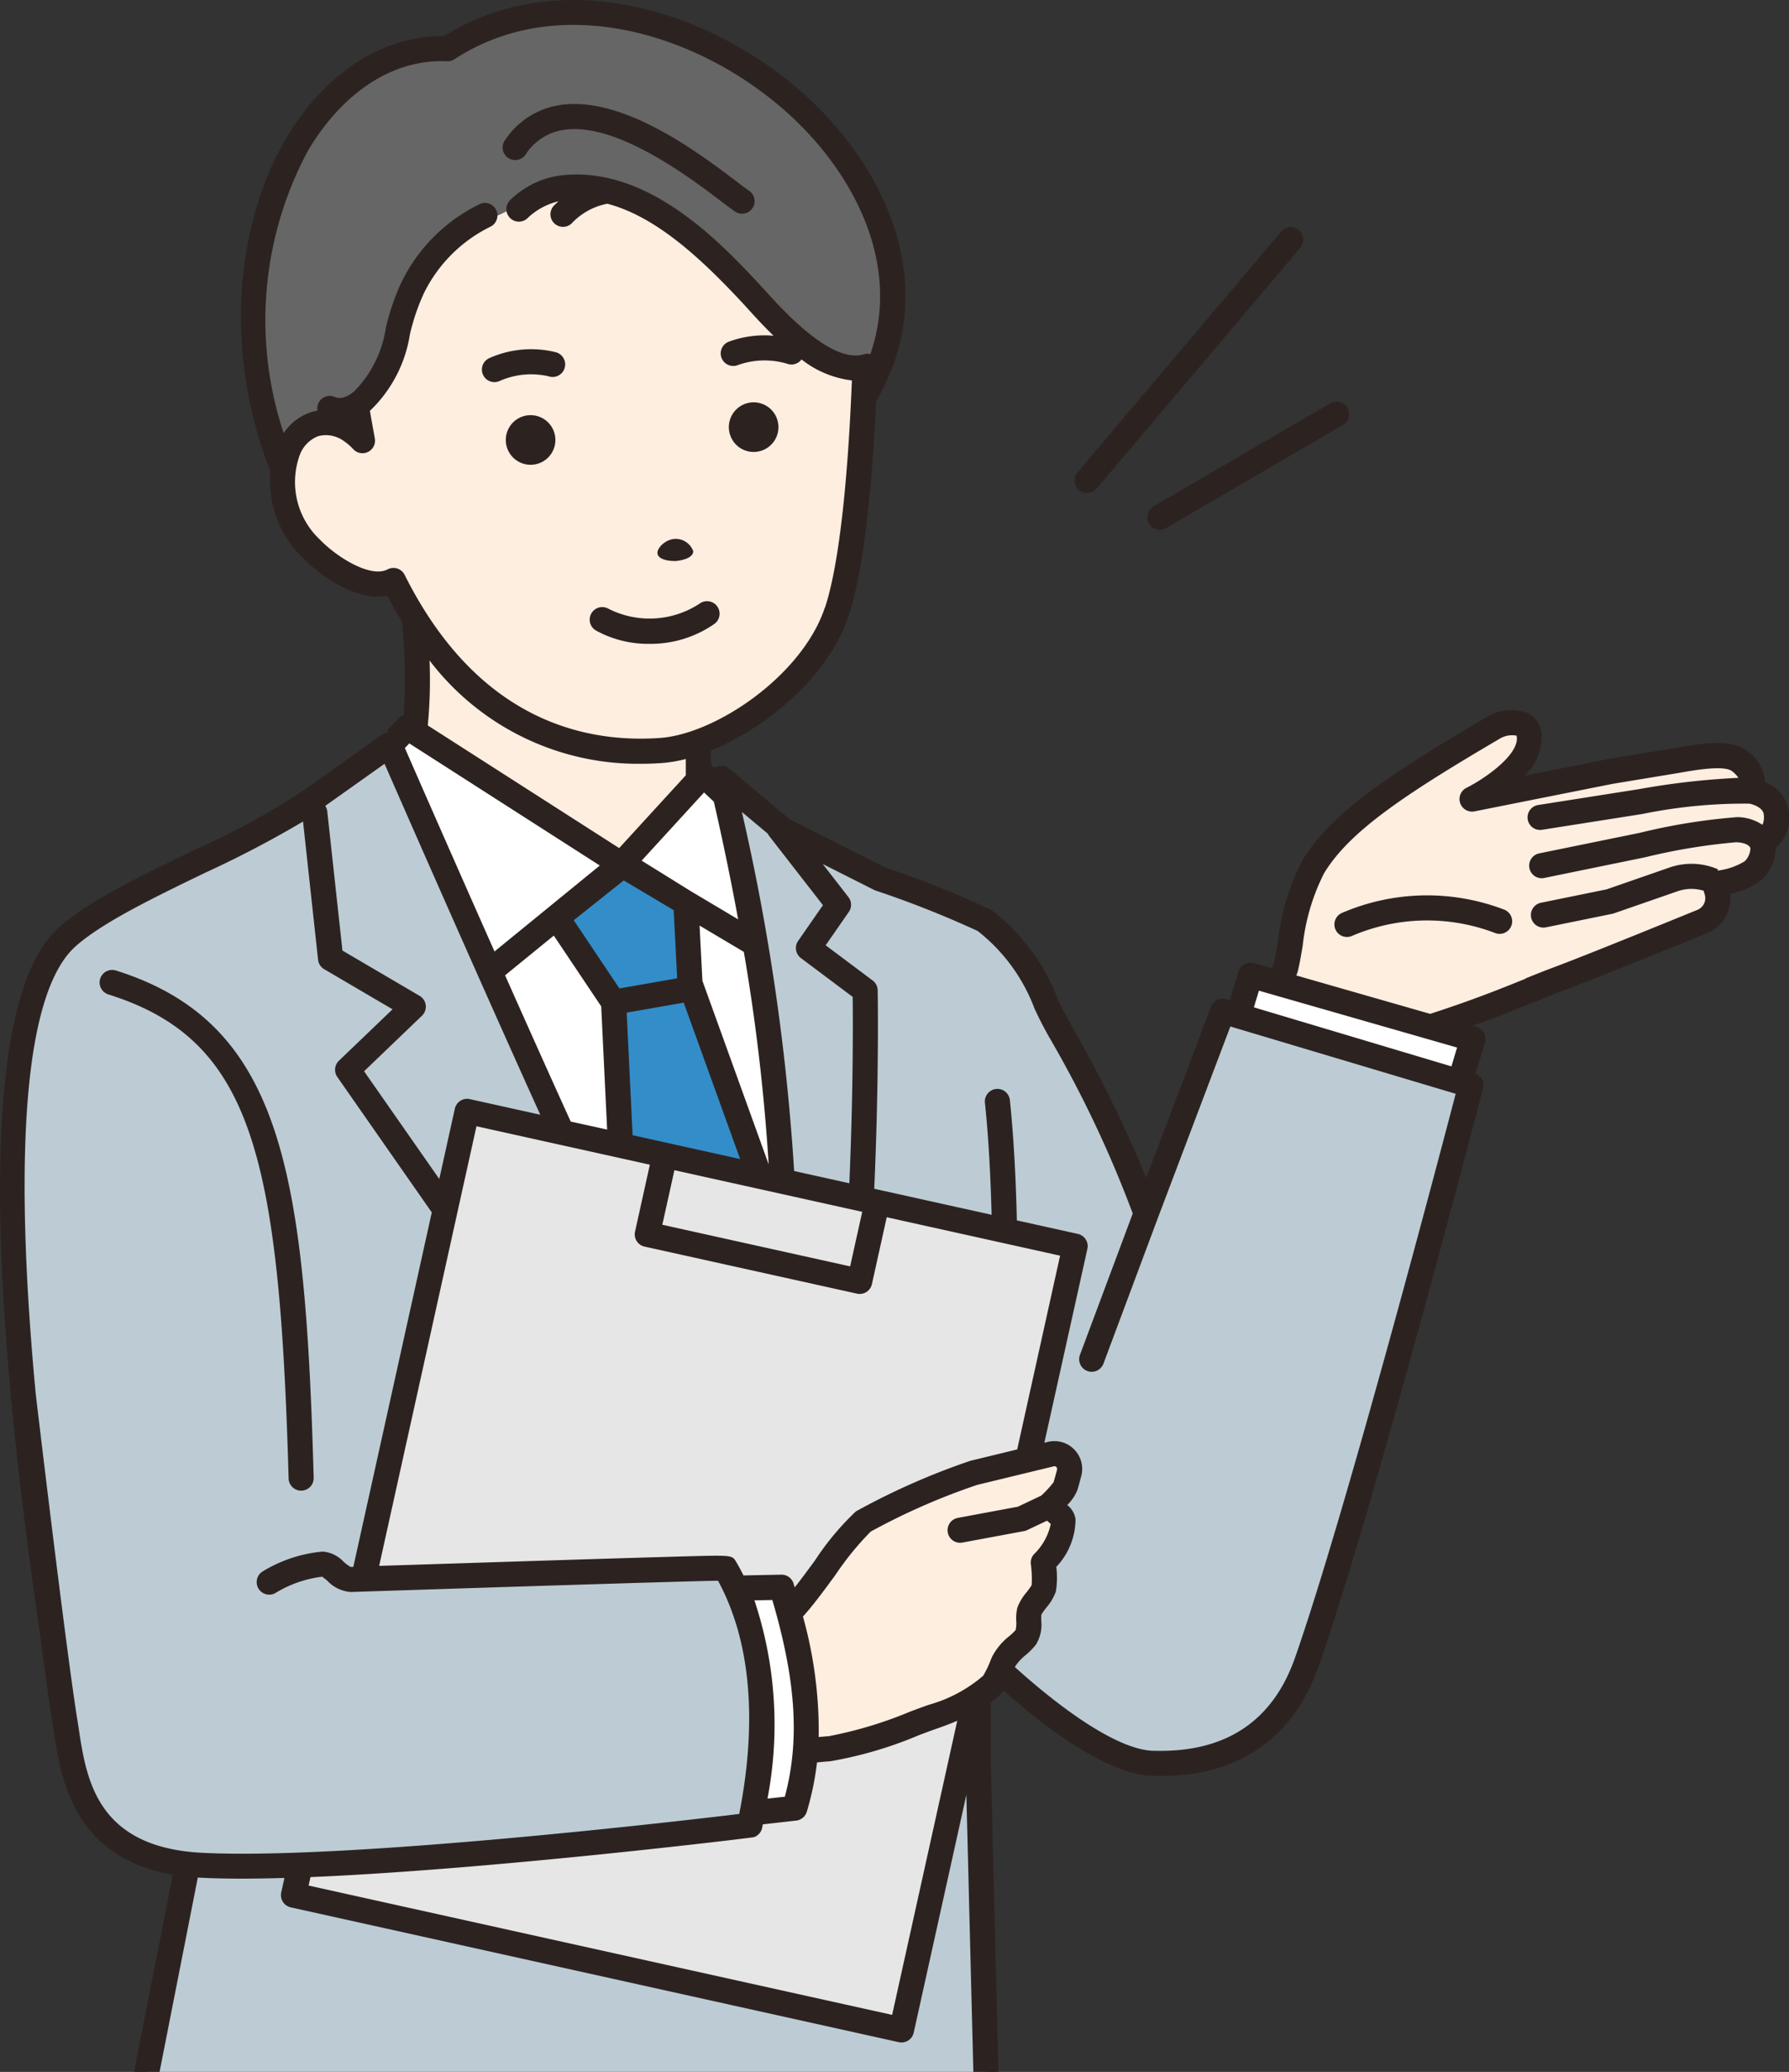 <svg xmlns="http://www.w3.org/2000/svg" xmlns:xlink="http://www.w3.org/1999/xlink" width="95.155" height="110.146" viewBox="0 0 95.155 110.146"><rect x="0" y="0" width="95.155" height="110.146" fill="#333333" stroke="none"/><defs><clipPath id="a"><rect width="95.155" height="110.146" transform="translate(0)" fill="none"/></clipPath></defs><g transform="translate(0)" clip-path="url(#a)"><path d="M364.332,292.472s-6.576-12.7-8.626-17.084c-3.935-8.412-10.857-24.258-11.265-25.193l.917-.968.383.245,10.995,7.042,4.1-4.475.271-.3,1.158,1.092c3.223,14.059,4.085,25.7,2.069,39.637" transform="translate(-323.693 -210.563)" fill="#fff"/><path d="M355.5,332.158s-4.615-8.915-7.318-14.384l-.687-14.245-3.012-4.495,3.558-2.835,3.3,2.048.22,4.276,5.006,13.856a99.217,99.217,0,0,1-1.066,15.778" transform="translate(-314.863 -250.249)" fill="#338dc9"/><path d="M109.663,289.779h0c-.979-10.476-1.055-21.317,2.325-24.368,2.751-2.483,10.2-5.084,13.128-7.359l4.04-2.87.019.044c.408.935,7.331,16.782,11.265,25.193.332.711.784,1.641,1.307,2.7,2.7,5.469,7.318,14.384,7.318,14.384a99.225,99.225,0,0,0,1.066-15.778A112.182,112.182,0,0,0,147,257.866c-.068-.3-.131-.589-.2-.888l3.257,2.728,5.165,2.6s4.648,1.64,5.562,2.213a10.029,10.029,0,0,1,3.288,4.444c.359.942,3.57,5.993,5.317,11.149l4.079-10.767.825.246,11.786,3.52.584.175s-5.785,22.28-8.726,30.662c-1.737,4.948-5.78,5.459-8.186,5.384-3.527-.11-9.3-6.077-9.3-6.077l.016,6.262.4,16.221H116.235l2.172-11.042c-5.773-.633-6.105-4.991-6.508-7.456-.161-.985-.392-2.663-.645-4.6-.56-3.762-1.161-8.277-1.59-12.863h0" transform="translate(-108.427 -215.595)" fill="#bdccd4"/><path d="M269.187,418.158c.612-3.19,1-7.91-.877-11.953-.166-.359-.348-.712-.552-1.059-.025-.042-12.3.349-19.246.574l5.506-24.859,32.34,7.163-9.229,41.668-32.34-7.164.355-1.6c9.64-.358,23.889-2.1,23.91-2.111q.068-.316.133-.658" transform="translate(-229.178 -321.777)" fill="#e6e6e6"/><path d="M336.953,543.967l2.44-.048c.143.465.273.921.4,1.372a21.321,21.321,0,0,1,.865,7.34,14.67,14.67,0,0,1-.567,3.036l-2.256.254c.612-3.19,1-7.91-.877-11.953" transform="translate(-297.822 -459.54)" fill="#fff"/><path d="M246.634,506.633c1.116-1.068,3.049-4.21,3.952-4.867a37.819,37.819,0,0,1,5.872-2.585l4.061-.984a.812.812,0,0,1,1.015.984c-.08.307-.156.584-.2.732a5.159,5.159,0,0,1-.9,1.039s.754.493.786.765c.122,1.042-1.056,2.237-1.056,2.237a6.142,6.142,0,0,1,.028,1.361c-.1.346-.661.872-.765,1.216s.074,1.031-.184,1.383-.983.809-1.2,1.323a6.445,6.445,0,0,1-.549,1.141,8.128,8.128,0,0,1-3.186,1.763c-1.128.386-4.127,1.628-5.515,1.71-.145.009-.6.048-1.287.121a21.33,21.33,0,0,0-.865-7.34" transform="translate(-204.668 -420.882)" fill="#fdeee0"/><path d="M109.063,334.2l1.474.423,8.085,2.318,2.266.65-.687,2.285-11.786-3.52Z" transform="translate(-42.552 -282.351)" fill="#fff"/><path d="M4.685,260.6c.338-1.356.441-3.688,1.472-5.395,1.358-2.248,4.106-4.178,9.528-7.359.647-.38,1.86-.587,1.961.387C17.831,250,14.6,251.6,14.6,251.6l7.362-1.465,3.5-.577c1.618-.289,2.806-.423,3.385.044a1.5,1.5,0,0,1,.648,1.6c.876.192,1.216.7,1.275,1.076a1.4,1.4,0,0,1-.767,1.621,1.473,1.473,0,0,1-.428,1.5,4.674,4.674,0,0,1-2.068.712l.117.409a1.336,1.336,0,0,1-.788,1.608s-5.73,2.347-7.665,3.065c-1.531.569-3.382,1.437-6.793,2.531L4.3,261.4a7.091,7.091,0,0,0,.386-.8" transform="translate(63.686 -209.13)" fill="#fdeee0"/><path d="M316.853,79.216a4.364,4.364,0,0,1,.258-.984,2.14,2.14,0,0,1,3.367-1.084,3.55,3.55,0,0,1,.6.522c-.114-.638-.23-1.289-.344-1.93a2.731,2.731,0,0,0,.316-.171c1.814-1.14,1.692-4.042,2.694-6.026a12.248,12.248,0,0,1,3.818-3.891.289.289,0,0,0,.051.086c.449.446,2.245-1.282,4.465-1.5,4.042-.406,7.279,2.908,9.665,5.62.983,1.117,4.023,4.416,5.886,3.929a.757.757,0,0,0,.172-.07c-.017.507-.039,1.07-.067,1.669-.168,3.665-.554,8.731-1.43,11.379-1.022,3.087-4.384,5.87-7.37,6.934v2.021l-4.1,4.475-10.995-7.042a28.96,28.96,0,0,0-.022-6.1c-.378-.6-.743-1.247-1.093-1.946-1.391.73-3.512-.807-4.387-1.707a5.032,5.032,0,0,1-1.488-4.179" transform="translate(-301.795 -54.24)" fill="#fdeee0"/><path d="M339.641,23.186c-1.864.487-4.9-2.812-5.886-3.929-2.386-2.712-5.622-6.026-9.665-5.62-2.22.223-4.016,1.95-4.465,1.5a.292.292,0,0,1-.051-.086,12.248,12.248,0,0,0-3.818,3.891c-1,1.984-.88,4.885-2.694,6.026a2.71,2.71,0,0,1-.316.171c.114.641.23,1.293.344,1.93a3.557,3.557,0,0,0-.6-.522,2.14,2.14,0,0,0-3.367,1.084,4.372,4.372,0,0,0-.258.984c-4.583-11.694,1.475-22.735,8.751-22.381,10.916-7.134,29.093,7.011,22.132,18.546h0c.027-.6.049-1.162.067-1.669a.756.756,0,0,1-.172.07" transform="translate(-293.805 -3.643)" fill="#666"/><path d="M95.312,307.764a11.452,11.452,0,0,1,8.628-.179.667.667,0,1,1-.477,1.246,10.117,10.117,0,0,0-7.624.158.667.667,0,0,1-.528-1.225" transform="translate(-23.938 -259.229)" fill="#2c2321"/><path d="M506.691,332.412c8.871,2.786,10.059,10.737,10.519,26.966a.667.667,0,0,1-.648.686h-.019a.667.667,0,0,1-.667-.648c-.488-17.2-1.942-23.331-9.585-25.731a.667.667,0,1,1,.4-1.273" transform="translate(-500.525 -280.818)" fill="#2c2321"/><path d="M.573,74.261a.677.677,0,0,1,0-.1C-.493,62.643-.295,52.4,3.114,49.32c1.547-1.4,4.431-2.789,7.219-4.136A38.775,38.775,0,0,0,16.3,41.912l4.04-2.87a.662.662,0,0,1,.308-.115c-.02-.033-.037-.07-.058-.1l.589-.622a.663.663,0,0,1,.29-.179,30.642,30.642,0,0,0-.094-4.994c-.265-.429-.523-.879-.775-1.355-1.671.319-3.639-1.135-4.534-2.056a5.714,5.714,0,0,1-1.689-4.553c-2.773-7.214-1.459-13.85.862-17.747,2.058-3.457,5.173-5.458,8.384-5.4C29.969-2.072,38.292.668,43.285,5.485c3.9,3.764,6.8,9.887,3.318,15.841-.173,3.687-.566,8.707-1.459,11.4-1.048,3.164-4.3,5.947-7.336,7.178v.74a.66.66,0,0,1,.061.047l.139.131s.007-.007.011-.009a.667.667,0,0,1,.778.056L42,43.55,47.053,46.1a55.421,55.421,0,0,1,5.655,2.262,10.6,10.6,0,0,1,3.557,4.772c.083.217.426.839.824,1.559a69.033,69.033,0,0,1,3.879,7.92l3.446-9.1a.668.668,0,0,1,.815-.4l.187.056.457-1.518A.667.667,0,0,1,66.7,51.2l.947.271c.041-.084.072-.149.088-.188.085-.349.159-.788.237-1.252a12.185,12.185,0,0,1,1.306-4.3c1.474-2.44,4.444-4.47,9.762-7.589a2.484,2.484,0,0,1,2.218-.237A1.373,1.373,0,0,1,82,39.033a2.893,2.893,0,0,1-.9,2.2l4.446-.885,3.5-.576c1.715-.306,3.093-.487,3.921.182a2.214,2.214,0,0,1,.929,1.641,1.954,1.954,0,0,1,1.234,1.449,2.135,2.135,0,0,1-.683,2.037,2.4,2.4,0,0,1-.71,1.663,3.8,3.8,0,0,1-1.708.765,2,2,0,0,1-1.24,2.1c-.234.1-5.762,2.359-7.685,3.073-.445.166-.916.356-1.46.576-.884.358-1.951.789-3.325,1.277l.21.06a.667.667,0,0,1,.455.833l-.5,1.651a.665.665,0,0,1,.4.785c-.058.223-5.826,22.4-8.743,30.715-1.386,3.951-4.443,5.969-8.836,5.83-2.492-.078-5.868-2.707-7.929-4.54-.008.011-.015.024-.022.034a3.23,3.23,0,0,1-.658.616l.009,3.392.4,16.221a.667.667,0,0,1-.65.684.677.677,0,0,1-.683-.65L51.4,95.415l-2.8,12.643a.666.666,0,0,1-.8.507L15.467,101.4a.667.667,0,0,1-.507-.8l.169-.765c-.81.024-1.582.037-2.3.037-.784,0-1.508-.016-2.156-.049-.052,0-.1-.008-.152-.011L8.462,110.274a.667.667,0,0,1-.654.538.684.684,0,0,1-.13-.013.667.667,0,0,1-.526-.783L9.189,99.664c-5.29-.925-5.944-5.127-6.307-7.473-.023-.151-.046-.3-.069-.437-.163-1-.4-2.721-.659-4.7C1.54,82.905,1,78.649.607,74.545l-.034-.284M17.3,42.842a.66.66,0,0,1,.107.291l.807,7.4,4.107,2.409A.667.667,0,0,1,22.442,54L19.365,56.95l4,5.727.828-3.738a.668.668,0,0,1,.8-.507l3.743.829c-3.31-7.316-7.15-16.07-8.282-18.656ZM40.821,95.617l.924-.1c.8-3,.594-6.176-.667-10.458l-.951.019a20.872,20.872,0,0,1,.694,10.543M39.155,83.031c.139.237.268.478.391.721l2.012-.04a.668.668,0,0,1,.651.471c.021.07.04.137.061.206.355-.451.739-.972,1.083-1.441a14.306,14.306,0,0,1,2.173-2.6,37.438,37.438,0,0,1,6.041-2.674.627.627,0,0,1,.067-.02l2.47-.6,2.281-10.3-9.221-2.043-.787,3.554a.667.667,0,0,1-.8.507l-11.292-2.5a.667.667,0,0,1-.507-.8l.787-3.555-9.222-2.043-5.176,23.37c3.251-.1,7.408-.238,10.949-.347,2.069-.064,3.926-.119,5.268-.156,2.559-.07,2.559-.07,2.767.285M35.871,62.21l-.643,2.9,9.99,2.213.643-2.9Zm2.1-19.588-.523-.493-3.319,3.624,2.612,1.622,2.52,1.5c-.371-2.026-.8-4.106-1.291-6.254m-16.2-3.1-.234.247c.605,1.384,2.537,5.795,4.767,10.814l5.6-4.569ZM32.293,60.05,31.977,53.5l-2.521-3.762-2.591,2.112c1.154,2.592,2.362,5.29,3.491,7.775Zm3.216.712h0l3.857.854-3-8.313-3.033.53.314,6.515ZM33.176,46.805l-2.658,2.118,2.429,3.624,3.071-.537-.186-3.624Zm6.389,3.8-2.356-1.4.151,2.934L40.885,61.9a105.547,105.547,0,0,0-1.32-11.289m4.312-18.3c.922-2.785,1.289-8.431,1.434-12.087a5.352,5.352,0,0,1-2.679-1.115.665.665,0,0,1-.734.238,4.19,4.19,0,0,0-2.672.069.667.667,0,0,1-.463-1.251,5.5,5.5,0,0,1,2.382-.316c-.547-.528-1.02-1.05-1.384-1.451-.114-.125-.214-.236-.3-.328-2.207-2.363-4.577-4.559-7.159-5.24a3.51,3.51,0,0,0-1.889,1.039.667.667,0,1,1-.935-.952c.073-.071.149-.143.228-.215a3.55,3.55,0,0,0-1.673.921.667.667,0,1,1-.868-1.013,4.7,4.7,0,0,1,2.8-1.3c4.59-.448,8.412,3.646,10.467,5.846.089.1.194.211.313.342.956,1.054,3.5,3.855,5.2,3.338a.662.662,0,0,1,.348-.008c1.626-4.7-.808-9.365-3.937-12.385-4.659-4.5-12.4-7.071-18.184-3.293a.674.674,0,0,1-.4.108C20.956,3.127,18.263,4.851,16.387,8a19.034,19.034,0,0,0-1.3,15.023,2.834,2.834,0,0,1,1.442-1.107,2.528,2.528,0,0,1,.355-.084.667.667,0,0,1,.927-.726c.285.126.63.026,1.026-.3a6.026,6.026,0,0,0,1.681-3.366A12.47,12.47,0,0,1,21.355,15a8.991,8.991,0,0,1,4.216-4.176.667.667,0,0,1,.5,1.235,7.734,7.734,0,0,0-3.53,3.542,11.3,11.3,0,0,0-.741,2.186,7.122,7.122,0,0,1-2.126,4.055c.081.456.168.941.262,1.468a.667.667,0,0,1-1.139.578,2.841,2.841,0,0,0-.482-.423,1.626,1.626,0,0,0-1.386-.279,1.7,1.7,0,0,0-1,1.047,4.2,4.2,0,0,0,1.087,4.455c.936.963,2.708,2.049,3.6,1.581a.667.667,0,0,1,.907.292c3.844,7.682,9.5,8.956,13.573,8.671,3-.21,7.589-3.346,8.774-6.925M35.2,40.565c-.367.026-.746.04-1.135.04a13.941,13.941,0,0,1-11.218-5.493,25.278,25.278,0,0,1-.093,3.454l10.179,6.52,3.544-3.87V40.35a7.278,7.278,0,0,1-1.278.215m7.044,21.689,2.933.65c.214-4.951.19-8.8.176-9.908L42.6,50.934a.667.667,0,0,1-.148-.914l1.319-1.9-2.854-3.671a.661.661,0,0,1-.077-.127l-1.38-1.156a117.216,117.216,0,0,1,2.779,19.086m24.454-8.7L77.2,56.69l.3-1L66.96,52.666Zm14.44-1.533c.554-.224,1.033-.418,1.5-.59,1.9-.707,7.587-3.034,7.649-3.059a.667.667,0,0,0,.395-.8l-.063-.217a2.237,2.237,0,0,0-1.383.027l-3.386,1.175a.666.666,0,0,1-.085.024l-3.522.718a.667.667,0,1,1-.266-1.307l3.478-.709,3.344-1.16a3.565,3.565,0,0,1,2.585.092h0l-.03.07a3.557,3.557,0,0,0,1.455-.5,1.031,1.031,0,0,0,.3-.7v0c-.032-.077-.172-.283-.756-.308a32.015,32.015,0,0,0-4.845.8l-5.37,1.1a.667.667,0,0,1-.267-1.307l5.355-1.094a32.065,32.065,0,0,1,5.184-.834,2.451,2.451,0,0,1,1.34.41,1.027,1.027,0,0,0,.058-.6c-.021-.139-.205-.405-.759-.527l-.013,0-.013,0a27.072,27.072,0,0,0-5.663.551l-5.342.84a.684.684,0,0,1-.1.008.667.667,0,0,1-.1-1.326l5.332-.838a40.323,40.323,0,0,1,5.32-.606,1.447,1.447,0,0,0-.337-.352c-.421-.34-2.06-.047-2.857.095l-3.482.573-7.362,1.466a.667.667,0,0,1-.428-1.251c.918-.458,2.781-1.72,2.679-2.7a.657.657,0,0,0-.014-.075,1.3,1.3,0,0,0-.947.194c-5.124,3.006-7.968,4.933-9.295,7.129a11.172,11.172,0,0,0-1.132,3.834c-.084.5-.163.973-.263,1.377a1.48,1.48,0,0,1-.08.215l7.122,2.042c2.281-.738,3.85-1.373,5.073-1.869M61.342,93.073c3.814.121,6.344-1.543,7.536-4.939,2.624-7.477,7.588-26.318,8.548-29.986L65.442,54.57,61.583,64.757h0l-2.891,7.736a.667.667,0,0,1-1.25-.467l2.807-7.513a60.973,60.973,0,0,0-4.328-9.175,19.443,19.443,0,0,1-.9-1.729A9.446,9.446,0,0,0,52,49.492a53.471,53.471,0,0,0-5.43-2.149.682.682,0,0,1-.078-.033l-2.73-1.376,1.365,1.756a.667.667,0,0,1,.021.79l-1.232,1.773,2.5,1.872a.667.667,0,0,1,.267.52c0,.093.085,4.541-.183,10.552l.305.068h0l5.937,1.315c-.053-2.073-.161-4.086-.354-5.957a.667.667,0,1,1,1.327-.137c.207,2.007.319,4.168.37,6.392l3.244.719a.667.667,0,0,1,.507.8L55.548,76.7l.133-.032a1.479,1.479,0,0,1,1.831,1.8c-.1.374-.168.626-.216.771a2.428,2.428,0,0,1-.531.771,1.179,1.179,0,0,1,.442.747A3.706,3.706,0,0,1,56.182,83.3a4.473,4.473,0,0,1-.023,1.312,2.679,2.679,0,0,1-.5.845,3.5,3.5,0,0,0-.268.378,2.421,2.421,0,0,0-.008.317,2.031,2.031,0,0,1-.279,1.275,3.875,3.875,0,0,1-.539.551,2.6,2.6,0,0,0-.584.638l0,.008c2.079,1.88,5.3,4.388,7.363,4.453m-7.667-6.09a3.9,3.9,0,0,0,.345-.332,1.9,1.9,0,0,0,.031-.486,2.372,2.372,0,0,1,.062-.71,2.737,2.737,0,0,1,.487-.811,3.668,3.668,0,0,0,.272-.383,5.893,5.893,0,0,0-.046-1.114.67.67,0,0,1,.186-.544,3.139,3.139,0,0,0,.874-1.588,2.342,2.342,0,0,0-.2-.175l-1.057.5a.675.675,0,0,1-.164.053l-3.277.609a.667.667,0,0,1-.244-1.312l3.192-.594,1.242-.589a5.468,5.468,0,0,0,.659-.716c.029-.093.084-.281.184-.666a.145.145,0,0,0-.181-.176l-.032.009-4.028.976a35.144,35.144,0,0,0-5.671,2.485,15.685,15.685,0,0,0-1.882,2.313c-.616.839-1.206,1.64-1.721,2.2a22.674,22.674,0,0,1,.838,6.408c.27-.025.453-.04.534-.045a21.84,21.84,0,0,0,4.343-1.312c.4-.149.743-.277,1-.363a7.556,7.556,0,0,0,2.871-1.537,5.3,5.3,0,0,0,.4-.835l.067-.161a3.355,3.355,0,0,1,.921-1.111m-37.268,13.26,31.038,6.875,3.463-15.634c-.419.178-.8.316-1.057.405-.244.083-.576.208-.961.351a21.33,21.33,0,0,1-4.73,1.394c-.09.005-.338.026-.711.063a15.318,15.318,0,0,1-.543,2.62.667.667,0,0,1-.564.472l-1.773.2c-.013.063-.026.127-.039.189a.667.667,0,0,1-.443.494c-.078.026-13.912,1.715-23.579,2.121ZM4.2,91.987c.406,2.626.963,6.222,6.539,6.511,7.606.392,25.477-1.69,28.579-2.064.71-3.585,1.017-8.455-1.128-12.4-1.617.029-8.576.241-19.535.6a1.9,1.9,0,0,1-1.242-.594,3.345,3.345,0,0,0-.277-.219,6.21,6.21,0,0,0-2.462.852.667.667,0,0,1-.709-1.13,7.4,7.4,0,0,1,3.2-1.058,1.694,1.694,0,0,1,1.108.538,2.377,2.377,0,0,0,.369.277l.15,0,4.174-18.846-5.025-7.2a.667.667,0,0,1,.085-.863l2.853-2.734-3.635-2.132a.666.666,0,0,1-.326-.5l-.8-7.351a56.032,56.032,0,0,1-5.205,2.723c-2.7,1.306-5.5,2.657-6.906,3.925C1.364,52.7.665,60.961,1.9,74.1v0c.016.137,1.63,13.754,2.231,17.435.023.143.047.293.07.447" transform="translate(0 0)" fill="#2c2321"/><path d="M347.729,137.874a1.319,1.319,0,1,1-1.241,1.392,1.318,1.318,0,0,1,1.241-1.392" transform="translate(-307.719 -116.483)" fill="#2c2321"/><path d="M424.207,142.275a1.319,1.319,0,1,1-1.241,1.392,1.319,1.319,0,0,1,1.241-1.392" transform="translate(-396.061 -120.202)" fill="#2c2321"/><path d="M376.687,185.847c-.443.009-.965-.1-.978-.424-.015-.26.392-.709.906-.752h.007a.994.994,0,0,1,.987.643c.023.327-.478.491-.922.533" transform="translate(-340.74 -156.022)" fill="#2c2321"/><path d="M423.22,121.128a4.13,4.13,0,0,0-2.661.238.667.667,0,1,1-.547-1.217,5.462,5.462,0,0,1,3.526-.317.667.667,0,0,1-.318,1.3" transform="translate(-393.987 -101.11)" fill="#2c2321"/><path d="M366.986,207.58a.667.667,0,1,1,.661-1.159,4.848,4.848,0,0,0,4.85-.273.667.667,0,1,1,.789,1.076,5.927,5.927,0,0,1-3.467,1.063,5.754,5.754,0,0,1-2.834-.707" transform="translate(-335.284 -174.059)" fill="#2c2321"/><path d="M354.867,37.561a4.25,4.25,0,0,1,2.9-1.868c3.364-.531,7.448,2.566,9.413,4.056.288.219.516.391.656.486a.667.667,0,1,1-.745,1.106c-.171-.115-.412-.3-.717-.529-1.675-1.27-5.6-4.245-8.4-3.8a2.926,2.926,0,0,0-2.014,1.312.667.667,0,1,1-1.1-.761" transform="translate(-328.008 -30.104)" fill="#2c2321"/><path d="M167.2,91.966a.665.665,0,0,0,.509-.236l10.834-12.8a.667.667,0,1,0-1.018-.862l-10.834,12.8a.667.667,0,0,0,.509,1.1" transform="translate(-109.382 -65.754)" fill="#2c2321"/><path d="M151.476,144.445a.665.665,0,0,0,.335-.091l9.4-5.476a.667.667,0,0,0-.671-1.153l-9.4,5.476a.667.667,0,0,0,.336,1.244" transform="translate(-89.785 -116.284)" fill="#2c2321"/></g></svg>